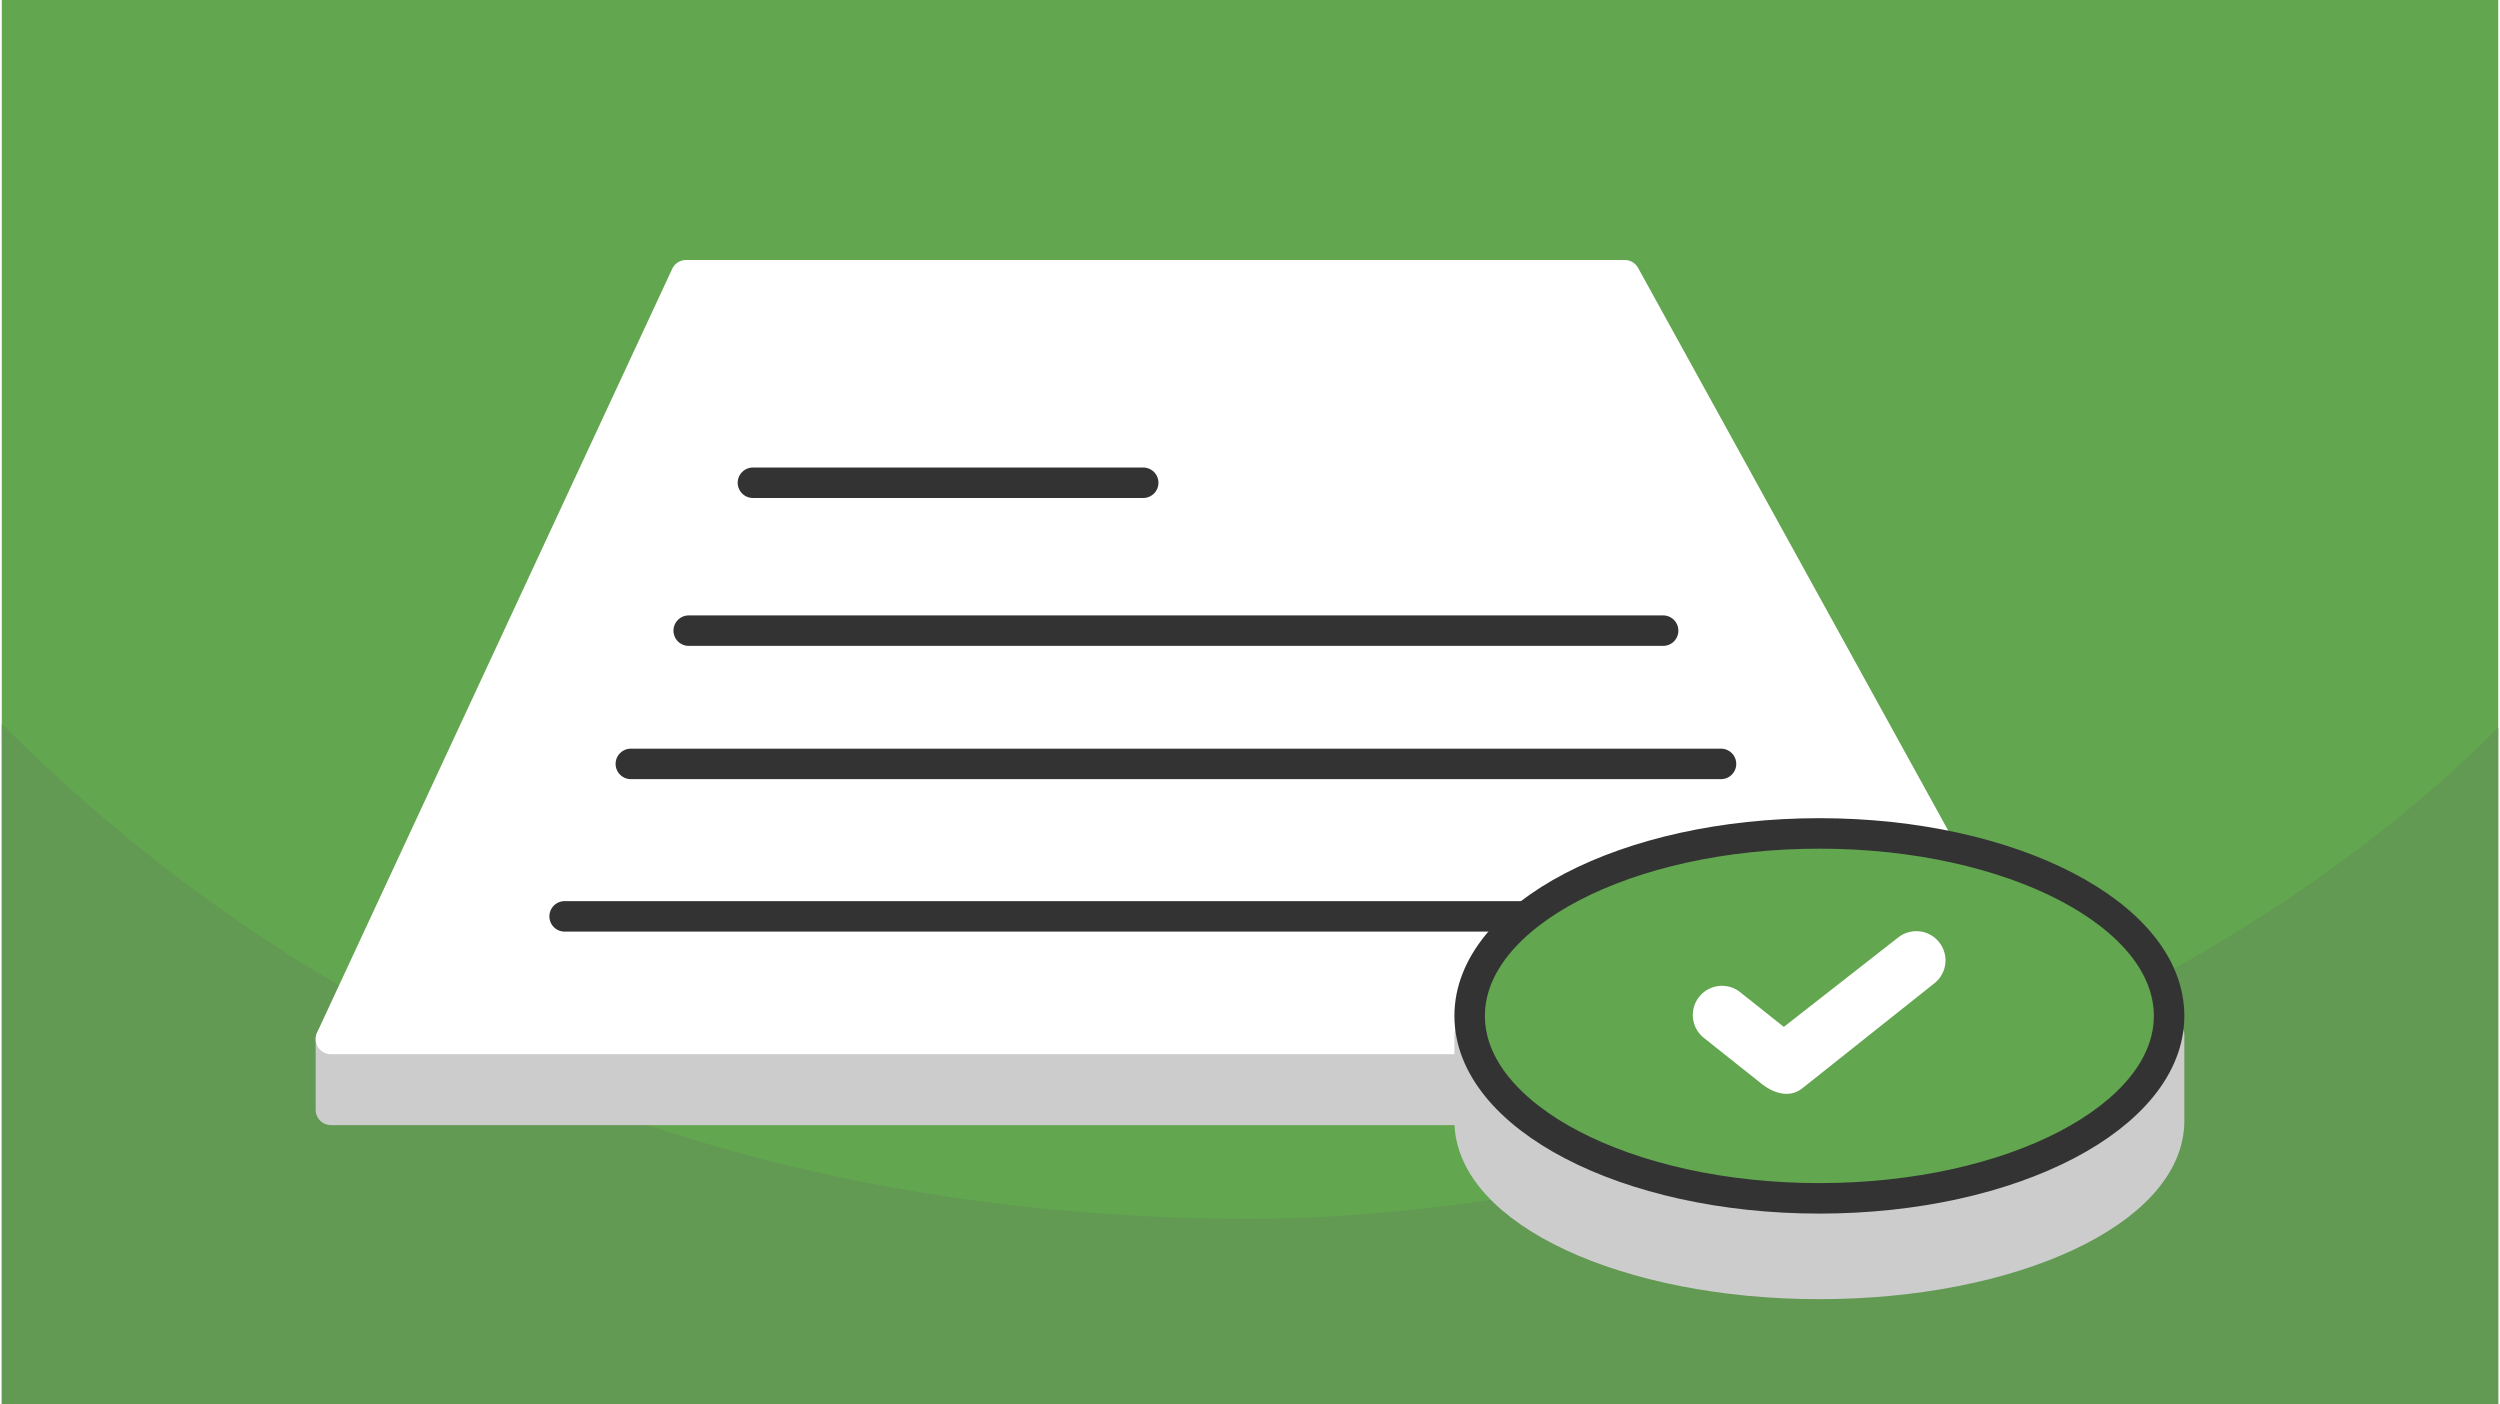 <?xml version="1.0" encoding="UTF-8"?>
<svg xmlns="http://www.w3.org/2000/svg" width="470" height="264" viewBox="0 0 329.983 185.616" shape-rendering="geometricPrecision" image-rendering="optimizeQuality" fill-rule="evenodd" xmlns:v="https://vecta.io/nano"><path d="M329.983 0H0v185.616h329.983z" fill="#62a64f"/><path d="M329.983 96.205c-43.692 43.692-115.062 64.898-164.991 64.898-55.875 0-115.797-16.212-164.992-65.407v89.92h329.983V96.205z" fill="#629953"/><g stroke-width="4.03" stroke-linejoin="round"><g stroke-miterlimit="2.613"><path d="M90.446 71.263h124.078l55.639 66.069v9.371H43.505v-9.371z" stroke="#ccc" fill="#ccc"/><path d="M90.446 36.381h124.078l55.639 100.951H43.505z" stroke="#fff" fill="#fff"/><path d="M99.288 63.811h51.588M90.799 83.36H219.6M83.149 100.973h144.1M74.397 121.127h161.832" stroke="#333" stroke-linecap="round" fill="none"/><path d="M240.252 126.6c16.633 0 31.212 4.096 39.355 10.244h6.872v11.311c0 11.905-20.696 21.556-46.227 21.556s-46.226-9.651-46.226-21.556v-11.311h6.872c8.143-6.148 22.721-10.244 39.354-10.244z" stroke="#ccc" fill="#ccc"/></g><ellipse cx="240.252" cy="134.281" rx="46.226" ry="24.118" stroke="#333" fill="#62a64f"/></g><path d="M238.001 143.848c-1.668 1.325-3.754.706-5.422-.62l-7.599-6.041a3.86 3.86 0 0 1-.619-5.422 3.86 3.86 0 0 1 5.422-.619l5.773 4.589 15.165-11.859a3.86 3.86 0 0 1 4.803 6.042l-17.523 13.93z" fill="#fff" fill-rule="nonzero"/></svg>